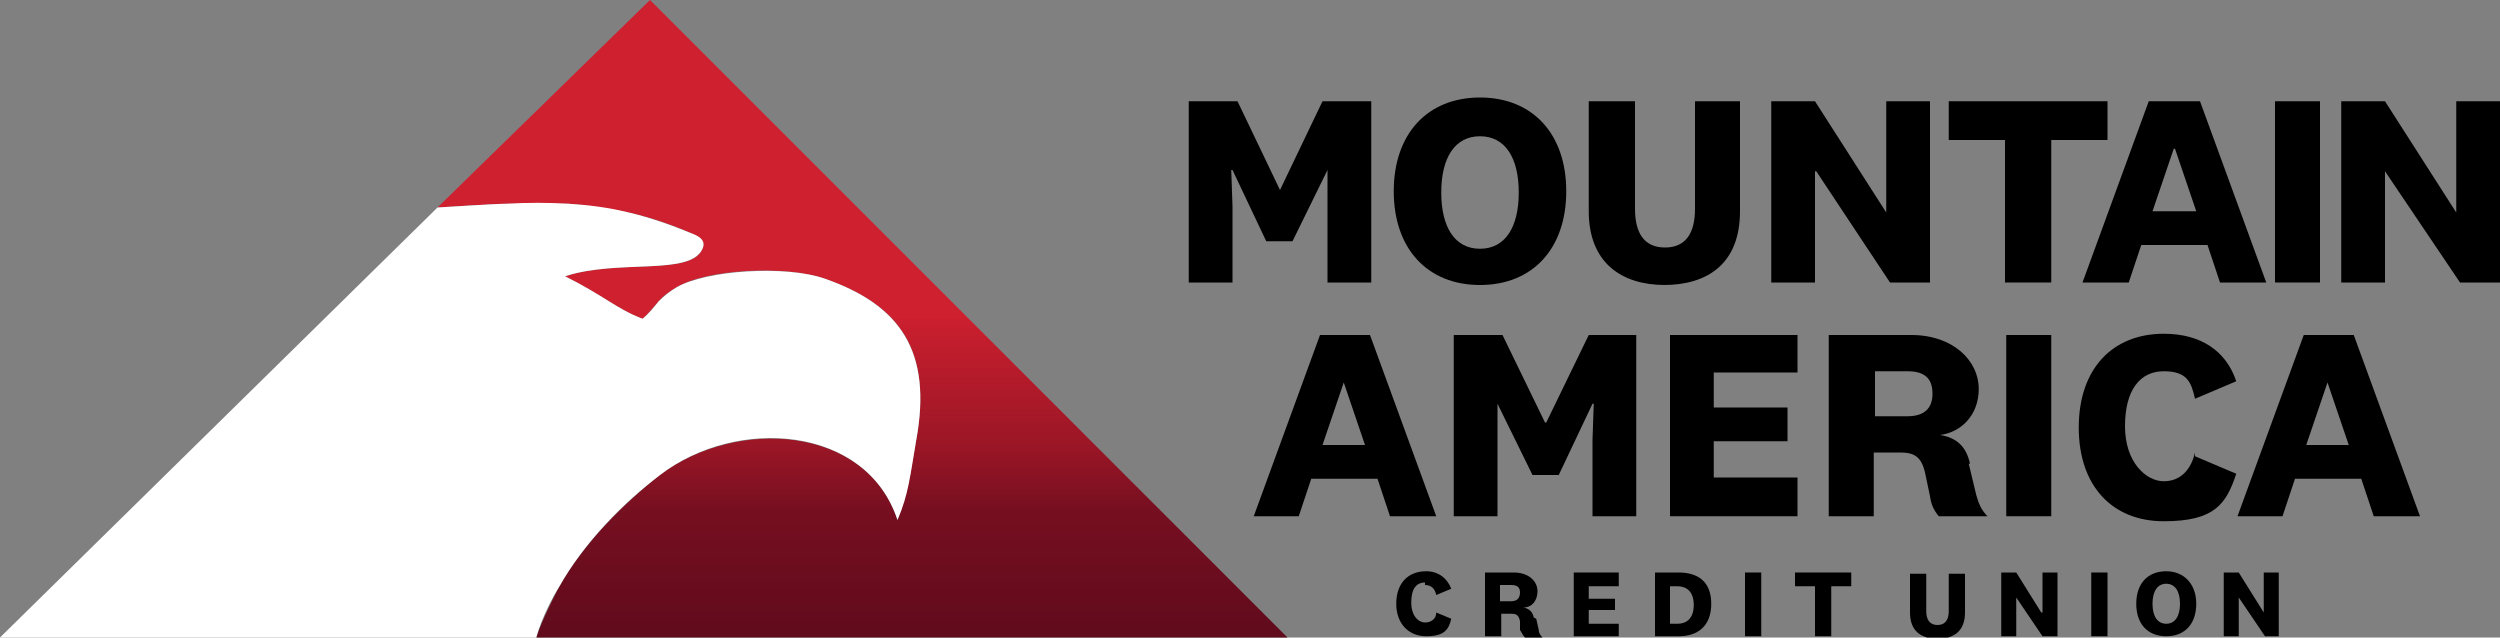 <?xml version="1.0" encoding="UTF-8"?>
<svg id="Layer_2" data-name="Layer 2" xmlns="http://www.w3.org/2000/svg" xmlns:xlink="http://www.w3.org/1999/xlink" version="1.1" viewBox="0 0 200 51">
  <rect x="0" y="0" width="200" height="51" fill="#808080" stroke="none"/>
  <defs>
    <style>
      .cls-1 {
        fill: url(#linear-gradient);
      }

      .cls-1, .cls-2, .cls-3 {
        stroke-width: 0px;
      }

      .cls-2 {
        fill: #000;
      }

      .cls-3 {
        fill: #fff;
      }
    </style>
    <linearGradient id="linear-gradient" x1="69" y1="1" x2="69" y2="52" gradientTransform="translate(0 52) scale(1 -1)" gradientUnits="userSpaceOnUse">
      <stop offset="0" stop-color="#590a1b"/>
      <stop offset="0" stop-color="#600b1c"/>
      <stop offset=".2" stop-color="#760f20"/>
      <stop offset=".3" stop-color="#9a1626"/>
      <stop offset=".5" stop-color="#cb1f2e"/>
      <stop offset=".5" stop-color="#ce202f"/>
    </linearGradient>
  </defs>
  <g>
    <path class="cls-1" d="M52,0l-17,16.6s4.6-.3,5.5-.3c1.7,0,3.3,0,5,0,1.6.1,3.2.4,4.8.7,1.8.4,3.5,1,5.1,1.7.5.2,1.1.6.8,1.2-.9,2.2-6.6.8-11,2.2,3.2,1.6,4.1,2.6,6.2,3.4.5-.4.9-1,1.3-1.4.4-.5.9-.8,1.4-1.1,2.4-1.5,8.8-1.8,11.9-.7,6,2.1,8.6,5.7,7.3,12.9-.5,2.9-.7,4.2-1.5,6.4-2.5-7.6-12.9-8.2-19-3.6-2.8,2.2-6,5.3-8.1,9-.3.6-1.3,2.5-1.8,4h60.1L52,0Z"/>
    <path class="cls-3" d="M44.7,47c2-3.6,5.2-6.8,8.1-9,6.1-4.7,16.5-4,19,3.6.9-2.1,1-3.5,1.5-6.4,1.3-7.1-1.3-10.8-7.3-12.9-3.1-1.1-9.5-.7-11.9.7-.5.3-1,.7-1.4,1.1-.4.5-.8,1-1.3,1.4-2.1-.8-3-1.8-6.2-3.4,4.3-1.4,10,0,11-2.2.3-.7-.3-1-.8-1.2-1.7-.7-3.4-1.3-5.1-1.7-1.6-.4-3.2-.6-4.8-.7-1.7-.1-3.3-.1-5,0-.9,0-5.4.3-5.5.3L0,51h42.9c.4-1.5,1.4-3.4,1.8-4Z"/>
  </g>
  <g>
    <polygon class="cls-2" points="101.3 19.3 103.4 19.3 106.2 13.6 106.2 13.6 106.2 16.5 106.2 22.6 109.7 22.6 109.7 8.1 105.8 8.1 102.4 15.2 102.4 15.2 99 8.1 95.1 8.1 95.1 22.6 98.6 22.6 98.6 16.5 98.5 13.6 98.6 13.6 101.3 19.3"/>
    <path class="cls-2" d="M118.4,22.8c4.2,0,6.9-2.9,6.9-7.5s-2.7-7.5-6.9-7.5-6.9,2.9-6.9,7.5,2.7,7.5,6.9,7.5ZM118.4,10.9c2,0,3.1,1.7,3.1,4.5s-1.1,4.5-3.1,4.5-3.1-1.7-3.1-4.5,1.1-4.5,3.1-4.5Z"/>
    <path class="cls-2" d="M133.1,22.8c3.5,0,6.1-1.7,6.1-5.9v-8.8h-3.6v8.6c0,1.9-.7,3.1-2.4,3.1s-2.4-1.2-2.4-3.1v-8.6h-3.7v8.8c0,4.1,2.6,5.9,6.1,5.9Z"/>
    <polygon class="cls-2" points="145.2 13.7 145.3 13.7 151.2 22.6 154.4 22.6 154.4 8.1 150.9 8.1 150.9 17 150.9 17 145.2 8.1 141.7 8.1 141.7 22.6 145.2 22.6 145.2 13.7"/>
    <polygon class="cls-2" points="160.4 22.6 164.1 22.6 164.1 11.2 168.6 11.2 168.6 8.1 155.9 8.1 155.9 11.2 160.4 11.2 160.4 22.6"/>
    <path class="cls-2" d="M170.3,22.6l1-3h5.3l1,3h3.7l-5.3-14.5h-4.1l-5.3,14.5h3.6,0ZM174,11.9h0l1.7,5h-3.5s1.7-5,1.7-5Z"/>
    <rect class="cls-2" x="182" y="8.1" width="3.6" height="14.5"/>
    <polygon class="cls-2" points="196.5 8.1 196.5 17 196.5 17 190.8 8.1 187.3 8.1 187.3 22.6 190.8 22.6 190.8 13.7 190.8 13.7 196.8 22.6 200 22.6 200 8.1 196.5 8.1"/>
    <path class="cls-2" d="M109.7,26.8h-4.1l-5.3,14.5h3.6l1-3h5.3l1,3h3.7l-5.3-14.5h0ZM105.8,35.6l1.7-5h0l1.7,5h-3.5,0Z"/>
    <polygon class="cls-2" points="123.7 33.8 123.6 33.8 120.2 26.8 116.3 26.8 116.3 41.3 119.8 41.3 119.8 35.2 119.8 32.3 119.8 32.3 122.6 38 124.7 38 127.4 32.3 127.5 32.3 127.4 35.2 127.4 41.3 130.9 41.3 130.9 26.8 127.1 26.8 123.7 33.8"/>
    <polygon class="cls-2" points="143.8 29.8 143.8 26.8 133.6 26.8 133.6 41.3 143.8 41.3 143.8 38.2 137.1 38.2 137.1 35.3 143 35.3 143 32.6 137.1 32.6 137.1 29.8 143.8 29.8"/>
    <path class="cls-2" d="M157.6,37.1c-.3-1.4-1.1-2.1-2.4-2.3h0c1.6-.2,3.1-1.5,3.1-3.7s-2-4.3-5.4-4.3h-6.6v14.5h3.6v-5.1h2.1c1.1,0,1.7.3,2,1.6l.4,1.9c.1.7.3,1.1.7,1.6h3.9c-.5-.5-.7-1-.9-1.7,0,0-.6-2.5-.6-2.5ZM152.6,33.3h-2.6v-3.6h2.6c1.4,0,2,.6,2,1.8s-.7,1.8-2,1.8Z"/>
    <rect class="cls-2" x="160.5" y="26.8" width="3.6" height="14.5"/>
    <path class="cls-2" d="M175.6,36.2c-.3,1.3-1.1,2.3-2.5,2.3s-3.1-1.5-3.1-4.4,1.2-4.4,3.1-4.4,2.2.9,2.5,2.2l3.3-1.4c-.8-2.4-2.8-3.8-5.8-3.8-4.1,0-6.8,2.8-6.8,7.5s2.7,7.5,6.8,7.5,5-1.4,5.8-3.8c0,0-3.3-1.4-3.3-1.4Z"/>
    <path class="cls-2" d="M184.3,26.8l-5.3,14.5h3.6l1-3h5.3l1,3h3.7l-5.3-14.5h-4.1ZM184.5,35.6l1.7-5h0l1.7,5h-3.5Z"/>
    <path class="cls-2" d="M114,46.8c.5,0,.8.3.9.8l1.2-.5c-.3-.8-1-1.4-2-1.4-1.5,0-2.4,1-2.4,2.6s1,2.6,2.4,2.6,1.8-.5,2-1.4l-1.2-.5c0,.5-.4.8-.9.8s-1.1-.5-1.1-1.6.4-1.6,1.1-1.6h0Z"/>
    <path class="cls-2" d="M122.7,49.4c-.1-.5-.4-.7-.8-.8h0c.6,0,1.1-.5,1.1-1.3s-.7-1.5-1.9-1.5h-2.3v5.1h1.3v-1.8h.8c.4,0,.6.1.7.6v.7c.2.3.2.4.4.6h1.4c-.2-.2-.3-.4-.3-.6l-.2-.9h0ZM120.9,48.1h-.9v-1.3h.9c.5,0,.7.2.7.6s-.2.7-.7.7h0Z"/>
    <polygon class="cls-2" points="127.1 48.8 129.2 48.8 129.2 47.9 127.1 47.9 127.1 46.9 129.5 46.9 129.5 45.8 125.9 45.8 125.9 50.9 129.5 50.9 129.5 49.9 127.1 49.9 127.1 48.8"/>
    <path class="cls-2" d="M134.3,45.8h-1.9v5.1h1.9c1.5,0,2.6-.8,2.6-2.6s-1.1-2.5-2.6-2.5h0ZM134.2,49.9h-.6v-3h.6c.7,0,1.3.4,1.3,1.5s-.6,1.5-1.3,1.5h0Z"/>
    <rect class="cls-2" x="139.6" y="45.8" width="1.3" height="5.1"/>
    <polygon class="cls-2" points="143.6 46.9 145.2 46.9 145.2 50.9 146.5 50.9 146.5 46.9 148.1 46.9 148.1 45.8 143.6 45.8 143.6 46.9"/>
    <path class="cls-2" d="M155.9,48.9c0,.7-.3,1.1-.9,1.1s-.9-.4-.9-1.1v-3h-1.3v3.1c0,1.5.9,2.1,2.2,2.1s2.2-.6,2.2-2.1v-3.1h-1.3v3h0Z"/>
    <polygon class="cls-2" points="163.4 49 163.3 49 161.3 45.8 160.1 45.8 160.1 50.9 161.3 50.9 161.3 47.8 161.3 47.8 163.4 50.9 164.6 50.9 164.6 45.8 163.4 45.8 163.4 49"/>
    <rect class="cls-2" x="167.3" y="45.8" width="1.3" height="5.1"/>
    <path class="cls-2" d="M173.3,45.7c-1.5,0-2.4,1-2.4,2.6s.9,2.6,2.4,2.6,2.4-1,2.4-2.6-1-2.6-2.4-2.6ZM173.3,49.9c-.7,0-1.1-.6-1.1-1.6s.4-1.6,1.1-1.6,1.1.6,1.1,1.6-.4,1.6-1.1,1.6Z"/>
    <polygon class="cls-2" points="181.1 49 181.1 49 179.1 45.8 177.9 45.8 177.9 50.9 179.1 50.9 179.1 47.8 179.1 47.8 181.2 50.9 182.3 50.9 182.3 45.8 181.1 45.8 181.1 49"/>
  </g>
</svg>